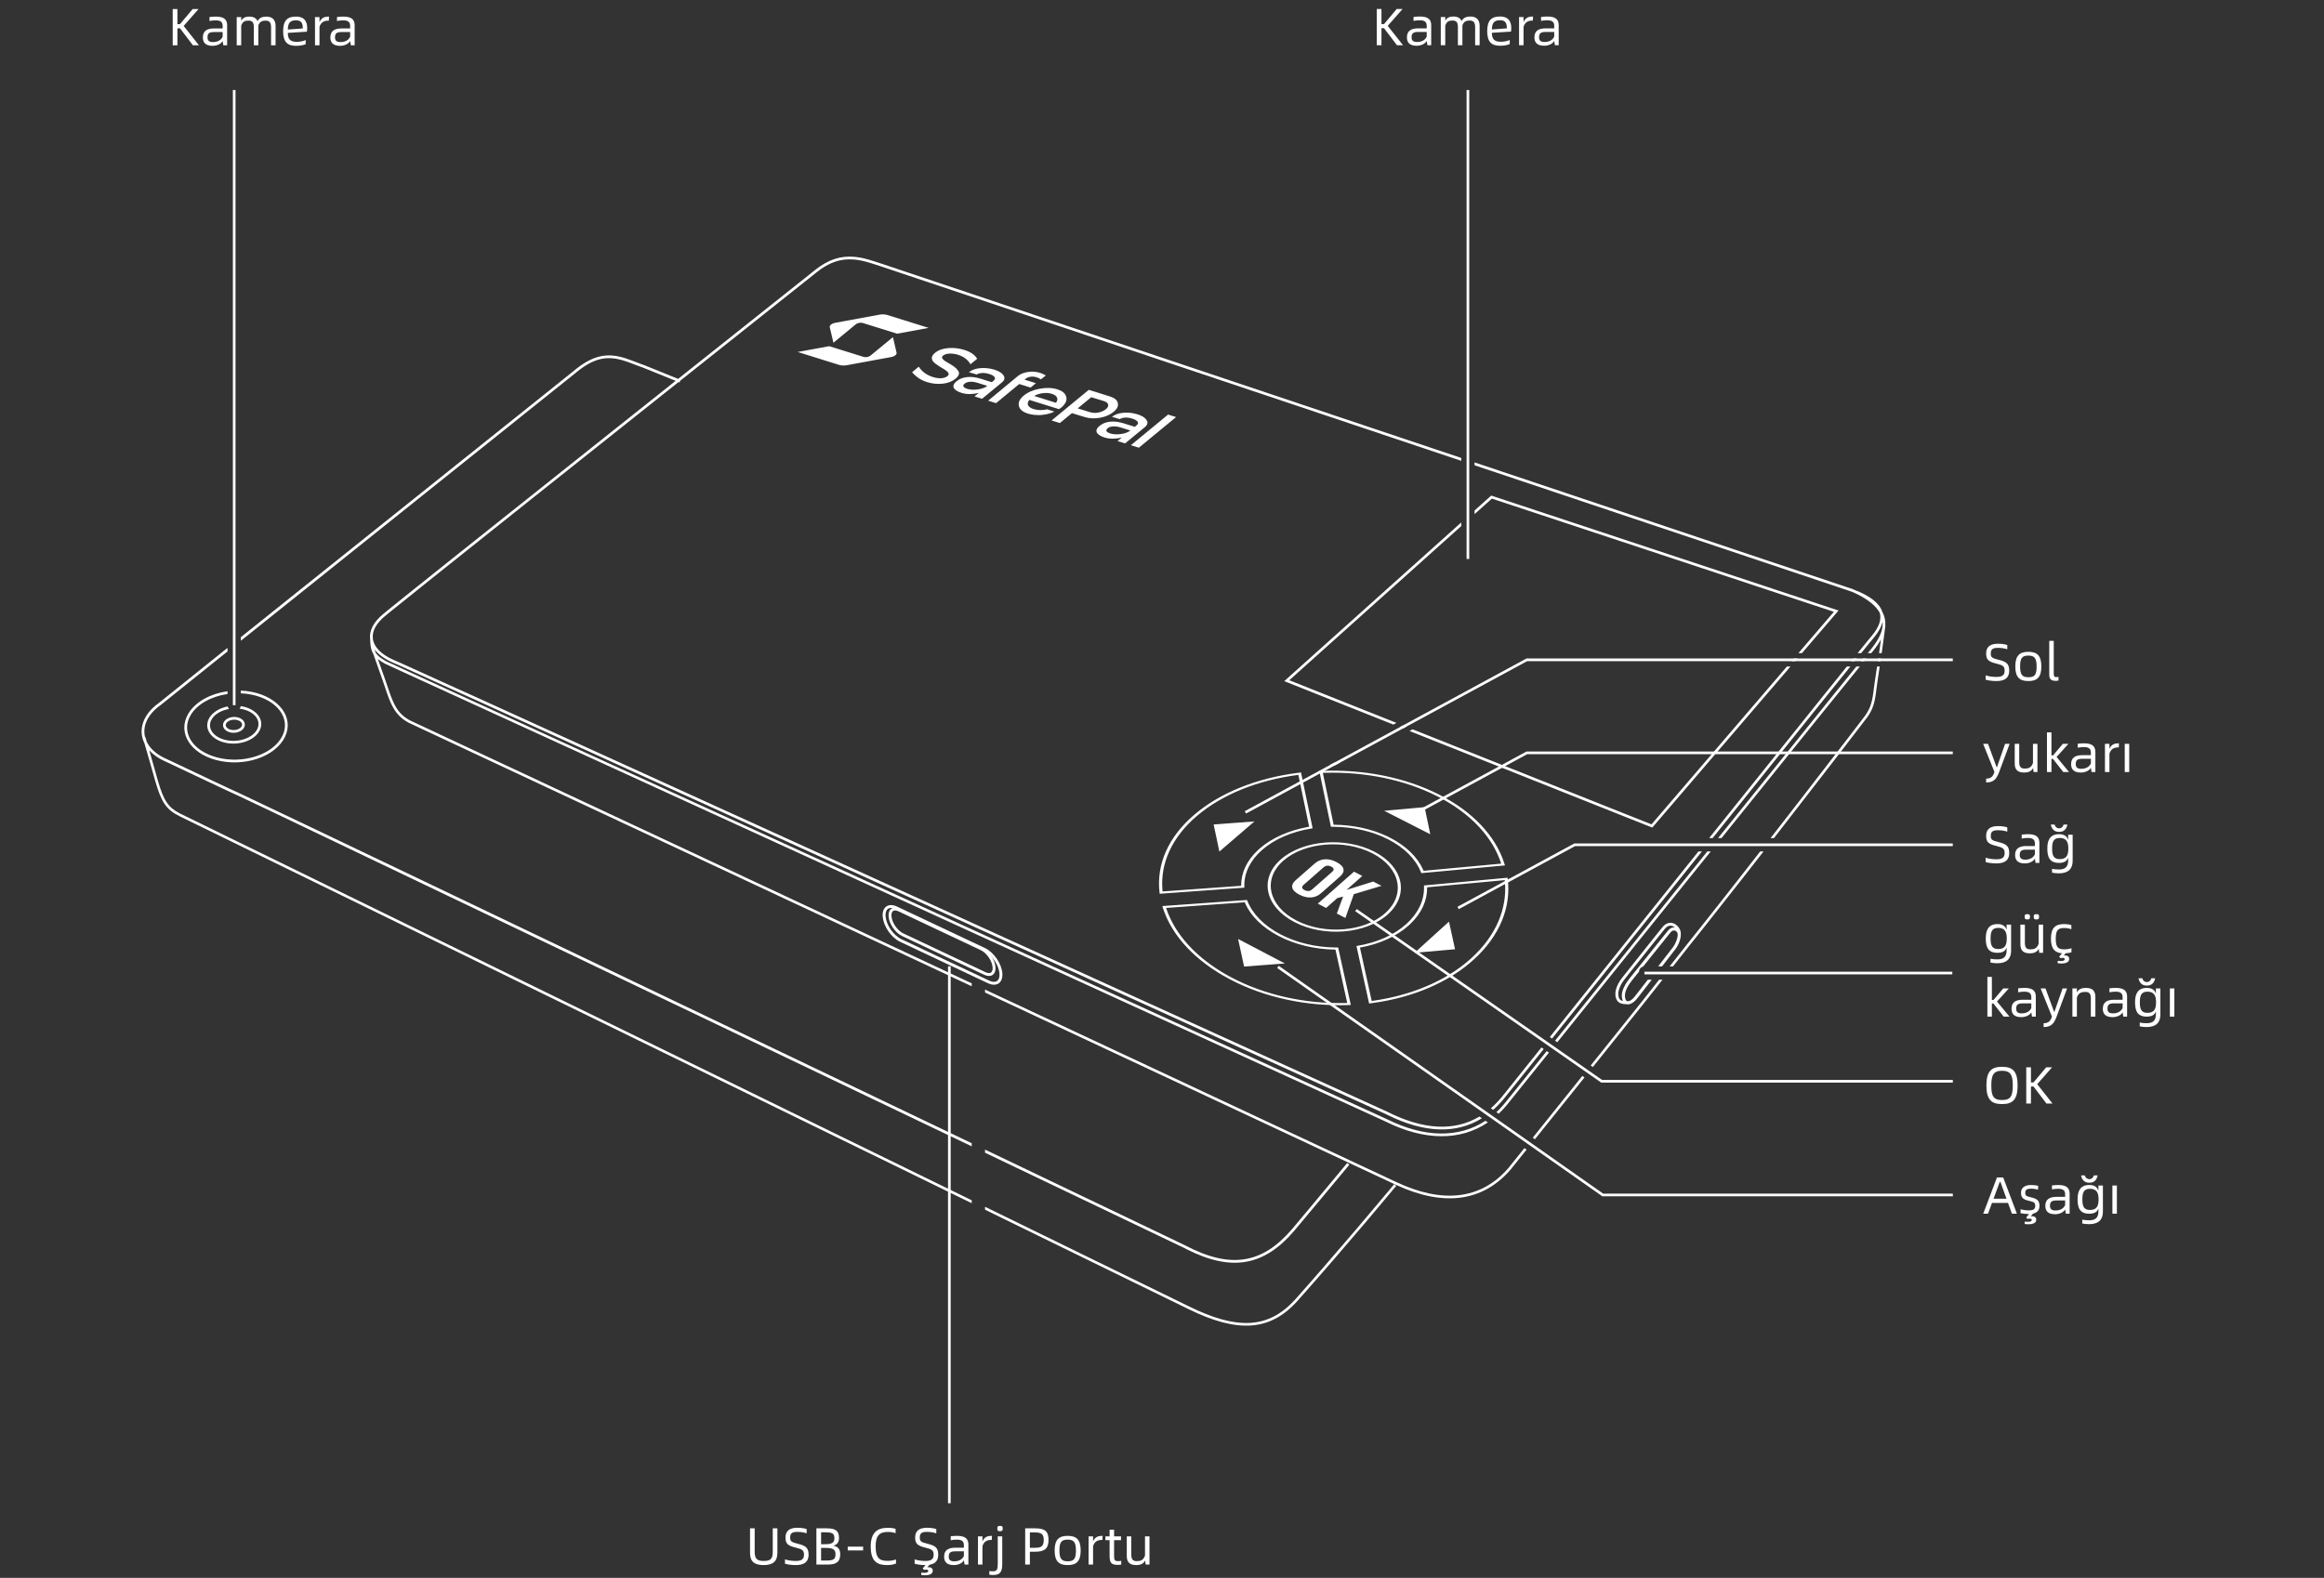 <svg width="801" height="544" viewBox="0 0 801 544" fill="none" xmlns="http://www.w3.org/2000/svg">
<rect x="0" y="0" width="801" height="544" fill="#333333" stroke="none"/>
<path d="M63.307 8.943L68.581 15.621H66.493L62.029 9.753H61.147V15.621H59.527V3.129H61.147V8.331H62.029L66.403 3.129H68.419L63.307 8.943ZM74.418 5.721C77.496 5.721 78.288 6.981 78.288 8.727V15.621H76.974L76.74 14.145C76.164 15.189 74.742 15.801 73.266 15.801C70.944 15.801 69.918 14.757 69.918 12.903C69.918 10.599 71.466 9.807 73.77 9.807H76.74V8.997C76.74 7.827 76.308 7.017 74.346 7.017C73.698 7.017 72.906 7.089 72.204 7.233V5.865C72.924 5.775 73.716 5.721 74.418 5.721ZM73.41 14.505C75.048 14.505 76.236 13.803 76.74 12.651V11.049H73.878C72.276 11.049 71.52 11.373 71.52 12.885C71.52 13.965 72.042 14.505 73.41 14.505ZM91.793 5.721C94.043 5.721 94.979 7.035 94.979 8.907V15.621H93.431V9.465C93.431 7.953 93.017 7.107 91.559 7.107C90.407 7.107 89.471 7.431 89.039 8.817V8.889V15.621H87.491V9.465C87.491 7.971 87.131 7.107 85.709 7.107C84.485 7.107 83.621 7.359 83.135 8.871V15.621H81.587V5.901H83.135V7.179C83.729 6.027 84.773 5.721 85.943 5.721C87.473 5.721 88.355 6.315 88.769 7.305C89.345 6.063 90.605 5.721 91.793 5.721ZM105.885 9.789C105.885 10.059 105.849 10.473 105.795 10.923L99.207 11.337C99.207 13.443 99.981 14.433 102.321 14.433C103.401 14.433 104.625 14.163 105.363 13.803V15.225C104.769 15.513 103.491 15.801 102.087 15.801C99.207 15.801 97.587 14.631 97.587 10.761C97.587 6.891 99.207 5.721 101.997 5.721C105.309 5.721 105.885 7.899 105.885 9.789ZM99.207 10.185L104.355 9.807C104.355 8.295 104.103 6.999 101.997 6.999C99.765 6.999 99.261 8.205 99.207 10.185ZM113.214 5.721H113.394L113.34 7.125H113.124C111.9 7.125 110.64 7.539 110.118 9.267V15.621H108.57V5.901H110.118V7.665C110.748 6.045 112.026 5.721 113.214 5.721ZM118.363 5.721C121.441 5.721 122.233 6.981 122.233 8.727V15.621H120.919L120.685 14.145C120.109 15.189 118.687 15.801 117.211 15.801C114.889 15.801 113.863 14.757 113.863 12.903C113.863 10.599 115.411 9.807 117.715 9.807H120.685V8.997C120.685 7.827 120.253 7.017 118.291 7.017C117.643 7.017 116.851 7.089 116.149 7.233V5.865C116.869 5.775 117.661 5.721 118.363 5.721ZM117.355 14.505C118.993 14.505 120.181 13.803 120.685 12.651V11.049H117.823C116.221 11.049 115.465 11.373 115.465 12.885C115.465 13.965 115.987 14.505 117.355 14.505Z" fill="white"/>
<path d="M478.303 8.914L483.577 15.592H481.489L477.025 9.724H476.143V15.592H474.523V3.1H476.143V8.302H477.025L481.399 3.1H483.415L478.303 8.914ZM489.414 5.692C492.492 5.692 493.284 6.952 493.284 8.698V15.592H491.97L491.736 14.116C491.16 15.16 489.738 15.772 488.262 15.772C485.94 15.772 484.914 14.728 484.914 12.874C484.914 10.57 486.462 9.778 488.766 9.778H491.736V8.968C491.736 7.798 491.304 6.988 489.342 6.988C488.694 6.988 487.902 7.06 487.2 7.204V5.836C487.92 5.746 488.712 5.692 489.414 5.692ZM488.406 14.476C490.044 14.476 491.232 13.774 491.736 12.622V11.02H488.874C487.272 11.02 486.516 11.344 486.516 12.856C486.516 13.936 487.038 14.476 488.406 14.476ZM506.789 5.692C509.039 5.692 509.975 7.006 509.975 8.878V15.592H508.427V9.436C508.427 7.924 508.013 7.078 506.555 7.078C505.403 7.078 504.467 7.402 504.035 8.788V8.86V15.592H502.487V9.436C502.487 7.942 502.127 7.078 500.705 7.078C499.481 7.078 498.617 7.33 498.131 8.842V15.592H496.583V5.872H498.131V7.15C498.725 5.998 499.769 5.692 500.939 5.692C502.469 5.692 503.351 6.286 503.765 7.276C504.341 6.034 505.601 5.692 506.789 5.692ZM520.881 9.76C520.881 10.03 520.845 10.444 520.791 10.894L514.203 11.308C514.203 13.414 514.977 14.404 517.317 14.404C518.397 14.404 519.621 14.134 520.359 13.774V15.196C519.765 15.484 518.487 15.772 517.083 15.772C514.203 15.772 512.583 14.602 512.583 10.732C512.583 6.862 514.203 5.692 516.993 5.692C520.305 5.692 520.881 7.87 520.881 9.76ZM514.203 10.156L519.351 9.778C519.351 8.266 519.099 6.97 516.993 6.97C514.761 6.97 514.257 8.176 514.203 10.156ZM528.21 5.692H528.39L528.336 7.096H528.12C526.896 7.096 525.636 7.51 525.114 9.238V15.592H523.566V5.872H525.114V7.636C525.744 6.016 527.022 5.692 528.21 5.692ZM533.359 5.692C536.437 5.692 537.229 6.952 537.229 8.698V15.592H535.915L535.681 14.116C535.105 15.16 533.683 15.772 532.207 15.772C529.885 15.772 528.859 14.728 528.859 12.874C528.859 10.57 530.407 9.778 532.711 9.778H535.681V8.968C535.681 7.798 535.249 6.988 533.287 6.988C532.639 6.988 531.847 7.06 531.145 7.204V5.836C531.865 5.746 532.657 5.692 533.359 5.692ZM532.351 14.476C533.989 14.476 535.177 13.774 535.681 12.622V11.02H532.819C531.217 11.02 530.461 11.344 530.461 12.856C530.461 13.936 530.983 14.476 532.351 14.476Z" fill="white"/>
<path d="M263.209 539.588C260.059 539.588 258.511 538.418 258.511 535.376V526.916H260.113V535.016C260.113 537.392 260.923 538.166 263.227 538.166C265.639 538.166 266.341 537.392 266.341 535.016V526.916H267.943V535.376C267.943 538.328 266.359 539.588 263.209 539.588ZM274.264 539.588C272.734 539.588 271.15 539.336 270.556 539.102V537.608C271.294 537.896 272.806 538.166 274.264 538.166C276.136 538.166 277.108 537.626 277.108 536.06C277.108 534.512 276.586 534.134 274.228 533.558C271.69 532.928 270.736 532.334 270.736 530.102C270.736 527.816 272.068 526.718 274.894 526.718C276.082 526.718 277.45 526.934 278.026 527.168V528.644C277.306 528.374 276.046 528.14 274.912 528.14C273.166 528.14 272.338 528.482 272.338 530.102C272.338 531.272 272.644 531.686 274.894 532.208C277.702 532.892 278.692 533.576 278.692 536.042C278.692 538.49 277.162 539.588 274.264 539.588ZM281.382 539.408V526.916H284.982C288.24 526.916 289.176 527.978 289.176 530.228C289.176 531.524 288.672 532.46 287.358 532.874V532.946C289.05 533.288 289.59 534.368 289.59 535.844C289.59 538.112 288.654 539.408 285.342 539.408H281.382ZM283.002 532.388H284.226C286.62 532.388 287.592 531.974 287.592 530.318C287.592 528.5 286.62 528.284 284.226 528.284H283.002V532.388ZM283.002 538.022H284.676C287.232 538.022 287.97 537.626 287.97 535.826C287.97 534.314 287.196 533.666 284.676 533.666H283.002V538.022ZM292.184 534.53V533.234H297.494V534.53H292.184ZM305.799 539.588C302.361 539.588 300.111 538.4 300.111 533.162C300.111 528.338 302.379 526.736 305.979 526.736C307.131 526.736 307.941 526.862 308.679 527.096V528.59C307.959 528.32 307.113 528.158 306.015 528.158C303.189 528.158 301.803 529.4 301.803 533.126C301.803 537.086 303.063 538.13 305.853 538.13C307.023 538.13 307.869 537.986 308.823 537.644V539.048C308.121 539.354 307.077 539.588 305.799 539.588ZM323.376 536.042C323.376 538.058 322.35 539.138 320.352 539.48L319.614 540.362C319.758 540.344 319.902 540.326 320.064 540.326C320.946 540.326 321.486 540.704 321.486 541.55C321.486 542.468 320.712 543.098 318.714 543.098C318.336 543.098 317.94 543.062 317.526 543.008V542.18C317.94 542.234 318.264 542.252 318.624 542.252C319.326 542.252 319.938 542.108 319.938 541.604C319.938 541.316 319.758 541.154 319.254 541.154C319.02 541.154 318.75 541.172 318.462 541.226L318.03 540.776L318.984 539.588H318.948C317.418 539.588 315.834 539.336 315.24 539.102V537.608C315.978 537.896 317.49 538.166 318.948 538.166C320.82 538.166 321.792 537.626 321.792 536.06C321.792 534.512 321.27 534.134 318.912 533.558C316.374 532.928 315.42 532.334 315.42 530.102C315.42 527.816 316.752 526.718 319.578 526.718C320.766 526.718 322.134 526.934 322.71 527.168V528.644C321.99 528.374 320.73 528.14 319.596 528.14C317.85 528.14 317.022 528.482 317.022 530.102C317.022 531.272 317.328 531.686 319.578 532.208C322.386 532.892 323.376 533.576 323.376 536.042ZM329.899 529.508C332.977 529.508 333.769 530.768 333.769 532.514V539.408H332.455L332.221 537.932C331.645 538.976 330.223 539.588 328.747 539.588C326.425 539.588 325.399 538.544 325.399 536.69C325.399 534.386 326.947 533.594 329.251 533.594H332.221V532.784C332.221 531.614 331.789 530.804 329.827 530.804C329.179 530.804 328.387 530.876 327.685 531.02V529.652C328.405 529.562 329.197 529.508 329.899 529.508ZM328.891 538.292C330.529 538.292 331.717 537.59 332.221 536.438V534.836H329.359C327.757 534.836 327.001 535.16 327.001 536.672C327.001 537.752 327.523 538.292 328.891 538.292ZM341.713 529.508H341.893L341.839 530.912H341.623C340.399 530.912 339.139 531.326 338.617 533.054V539.408H337.069V529.688H338.617V531.452C339.247 529.832 340.525 529.508 341.713 529.508ZM344.681 527.906C343.979 527.906 343.745 527.78 343.745 526.988C343.745 526.178 343.979 526.07 344.681 526.07C345.329 526.07 345.599 526.178 345.599 526.988C345.599 527.78 345.329 527.906 344.681 527.906ZM342.125 543.008C341.747 543.008 341.369 542.972 340.991 542.918V541.64C341.333 541.694 341.783 541.73 342.233 541.73C343.619 541.73 343.889 541.1 343.889 539.12V529.688H345.437V539.282C345.437 542.396 344.339 543.008 342.125 543.008ZM353.346 539.408V526.916H356.82C360.348 526.916 361.392 528.122 361.392 530.912C361.392 533.846 360.06 534.98 356.82 534.98H354.966V539.408H353.346ZM354.966 533.63H356.676C358.998 533.63 359.736 533.018 359.736 530.912C359.736 528.986 358.998 528.32 356.676 528.32H354.966V533.63ZM367.993 539.588C365.113 539.588 363.493 538.418 363.493 534.548C363.493 530.678 365.113 529.508 367.993 529.508C370.873 529.508 372.475 530.678 372.475 534.548C372.475 538.418 370.873 539.588 367.993 539.588ZM367.993 538.274C370.207 538.274 370.837 537.392 370.837 534.548C370.837 531.722 370.117 530.804 367.993 530.804C365.815 530.804 365.149 531.722 365.149 534.548C365.149 537.392 365.887 538.274 367.993 538.274ZM379.84 529.508H380.02L379.966 530.912H379.75C378.526 530.912 377.266 531.326 376.744 533.054V539.408H375.196V529.688H376.744V531.452C377.374 529.832 378.652 529.508 379.84 529.508ZM385.391 538.22C385.823 538.22 386.111 538.184 386.453 538.112V539.426C386.075 539.48 385.769 539.516 385.355 539.516C383.213 539.516 382.439 538.994 382.439 536.438V530.984H380.999V529.688H382.439V527.384H383.987V529.688H386.399V530.984H383.987V536.348C383.987 537.86 384.203 538.22 385.391 538.22ZM394.642 529.688H396.19V539.408H394.876L394.678 538.004C394.102 539.282 392.806 539.588 391.618 539.588C389.08 539.588 388.36 538.292 388.36 536.42V529.688H389.908V535.844C389.908 537.338 390.232 538.22 391.78 538.22C393.022 538.22 394.066 537.968 394.642 536.294V529.688Z" fill="white"/>
<path d="M691.607 318.774H693.155V327.81C693.155 330.492 691.697 332.094 688.403 332.094C687.557 332.094 686.675 331.986 686.045 331.86V330.546C686.783 330.69 687.575 330.762 688.421 330.762C690.581 330.762 691.607 329.88 691.607 327.648V326.676C691.193 327.828 690.329 328.494 688.457 328.494C685.217 328.494 684.425 326.496 684.425 323.544C684.425 320.862 685.217 318.594 688.457 318.594C690.419 318.594 691.229 319.44 691.607 320.592V318.774ZM688.673 327.198C691.031 327.198 691.661 325.866 691.661 323.544C691.661 321.312 691.031 319.89 688.673 319.89C686.315 319.89 686.081 321.654 686.081 323.544C686.081 325.56 686.369 327.198 688.673 327.198ZM698.767 316.992C698.065 316.992 697.831 316.866 697.831 316.074C697.831 315.282 698.065 315.174 698.767 315.174C699.397 315.174 699.667 315.282 699.667 316.074C699.667 316.866 699.397 316.992 698.767 316.992ZM701.881 316.992C701.215 316.992 700.963 316.866 700.963 316.074C700.963 315.282 701.215 315.174 701.881 315.174C702.529 315.174 702.799 315.282 702.799 316.074C702.799 316.866 702.529 316.992 701.881 316.992ZM702.637 318.774H704.185V328.494H702.871L702.673 327.09C702.097 328.368 700.801 328.674 699.613 328.674C697.075 328.674 696.355 327.378 696.355 325.506V318.774H697.903V324.93C697.903 326.424 698.227 327.306 699.775 327.306C701.017 327.306 702.061 327.054 702.637 325.38V318.774ZM713.964 326.892V328.314C713.532 328.476 712.74 328.602 711.966 328.656L711.3 329.448C711.444 329.43 711.588 329.412 711.75 329.412C712.632 329.412 713.172 329.79 713.172 330.636C713.172 331.554 712.398 332.184 710.4 332.184C710.022 332.184 709.626 332.148 709.212 332.094V331.266C709.626 331.32 709.95 331.338 710.31 331.338C711.012 331.338 711.624 331.194 711.624 330.69C711.624 330.402 711.444 330.24 710.94 330.24C710.706 330.24 710.436 330.258 710.148 330.312L709.716 329.862L710.688 328.656C708.258 328.458 706.89 327.162 706.89 323.634C706.89 319.764 708.51 318.594 711.39 318.594C712.47 318.594 713.37 318.756 713.928 318.954V320.376C713.208 320.106 712.416 319.944 711.408 319.944C709.266 319.944 708.546 320.79 708.546 323.652C708.546 326.478 709.266 327.306 711.426 327.306C712.344 327.306 713.262 327.18 713.964 326.892ZM688.295 345.292L692.597 350.494H690.599L687.053 345.958H686.531V350.494H684.983V336.814H686.531V344.752H687.089L690.455 340.774H692.381L688.295 345.292ZM697.8 340.594C700.878 340.594 701.67 341.854 701.67 343.6V350.494H700.356L700.122 349.018C699.546 350.062 698.124 350.674 696.648 350.674C694.326 350.674 693.3 349.63 693.3 347.776C693.3 345.472 694.848 344.68 697.152 344.68H700.122V343.87C700.122 342.7 699.69 341.89 697.728 341.89C697.08 341.89 696.288 341.962 695.586 342.106V340.738C696.306 340.648 697.098 340.594 697.8 340.594ZM696.792 349.378C698.43 349.378 699.618 348.676 700.122 347.524V345.922H697.26C695.658 345.922 694.902 346.246 694.902 347.758C694.902 348.838 695.424 349.378 696.792 349.378ZM704.362 354.094V352.762C706.036 352.762 706.738 352.042 707.224 350.476L703.336 340.774H705.01L707.98 348.838H708.088L710.896 340.774H712.462L708.97 350.17C708.07 352.6 707.224 354.094 704.362 354.094ZM718.948 340.594C721.486 340.594 722.206 341.908 722.206 343.762V350.494H720.64V344.338C720.64 342.844 720.316 341.98 718.786 341.98C717.562 341.98 716.356 342.214 715.834 343.924V350.494H714.286V340.774H715.834V342.16C716.41 340.9 717.76 340.594 718.948 340.594ZM729.265 340.594C732.343 340.594 733.135 341.854 733.135 343.6V350.494H731.821L731.587 349.018C731.011 350.062 729.589 350.674 728.113 350.674C725.791 350.674 724.765 349.63 724.765 347.776C724.765 345.472 726.313 344.68 728.617 344.68H731.587V343.87C731.587 342.7 731.155 341.89 729.193 341.89C728.545 341.89 727.753 341.962 727.051 342.106V340.738C727.771 340.648 728.563 340.594 729.265 340.594ZM728.257 349.378C729.895 349.378 731.083 348.676 731.587 347.524V345.922H728.725C727.123 345.922 726.367 346.246 726.367 347.758C726.367 348.838 726.889 349.378 728.257 349.378ZM739.945 339.802C738.271 339.802 737.425 338.884 737.065 337.282H738.379C738.577 338.074 739.171 338.578 739.945 338.578C740.719 338.578 741.277 338.074 741.475 337.282H742.807C742.447 338.884 741.619 339.802 739.945 339.802ZM743.059 340.774H744.607V349.81C744.607 352.492 743.149 354.094 739.855 354.094C739.009 354.094 738.127 353.986 737.497 353.86V352.546C738.235 352.69 739.027 352.762 739.873 352.762C742.033 352.762 743.059 351.88 743.059 349.648V348.676C742.645 349.828 741.781 350.494 739.909 350.494C736.669 350.494 735.877 348.496 735.877 345.544C735.877 342.862 736.669 340.594 739.909 340.594C741.871 340.594 742.681 341.44 743.059 342.592V340.774ZM740.125 349.198C742.483 349.198 743.113 347.866 743.113 345.544C743.113 343.312 742.483 341.89 740.125 341.89C737.767 341.89 737.533 343.654 737.533 345.544C737.533 347.56 737.821 349.198 740.125 349.198ZM747.878 350.494V340.774H749.426V350.494H747.878Z" fill="white"/>
<path d="M690.023 380.646C686.495 380.646 684.641 379.26 684.641 374.22C684.641 369.198 686.495 367.794 690.023 367.794C693.569 367.794 695.405 369.198 695.405 374.22C695.405 379.26 693.569 380.646 690.023 380.646ZM690.023 379.26C693.083 379.26 693.731 377.766 693.731 374.22C693.731 370.764 693.083 369.162 690.023 369.162C686.999 369.162 686.333 370.764 686.333 374.22C686.333 377.766 686.999 379.26 690.023 379.26ZM702.158 373.788L707.432 380.466H705.344L700.88 374.598H699.998V380.466H698.378V367.974H699.998V373.176H700.88L705.254 367.974H707.27L702.158 373.788Z" fill="white"/>
<path d="M684.551 269.77V268.438C686.225 268.438 686.927 267.718 687.413 266.152L683.525 256.45H685.199L688.169 264.514H688.277L691.085 256.45H692.651L689.159 265.846C688.259 268.276 687.413 269.77 684.551 269.77ZM700.686 256.45H702.234V266.17H700.92L700.722 264.766C700.146 266.044 698.85 266.35 697.662 266.35C695.124 266.35 694.404 265.054 694.404 263.182V256.45H695.952V262.606C695.952 264.1 696.276 264.982 697.824 264.982C699.066 264.982 700.11 264.73 700.686 263.056V256.45ZM708.827 260.968L713.129 266.17H711.131L707.585 261.634H707.063V266.17H705.515V252.49H707.063V260.428H707.621L710.987 256.45H712.913L708.827 260.968ZM718.332 256.27C721.41 256.27 722.202 257.53 722.202 259.276V266.17H720.888L720.654 264.694C720.078 265.738 718.656 266.35 717.18 266.35C714.858 266.35 713.832 265.306 713.832 263.452C713.832 261.148 715.38 260.356 717.684 260.356H720.654V259.546C720.654 258.376 720.222 257.566 718.26 257.566C717.612 257.566 716.82 257.638 716.118 257.782V256.414C716.838 256.324 717.63 256.27 718.332 256.27ZM717.324 265.054C718.962 265.054 720.15 264.352 720.654 263.2V261.598H717.792C716.19 261.598 715.434 261.922 715.434 263.434C715.434 264.514 715.956 265.054 717.324 265.054ZM730.145 256.27H730.325L730.271 257.674H730.055C728.831 257.674 727.571 258.088 727.049 259.816V266.17H725.501V256.45H727.049V258.214C727.679 256.594 728.957 256.27 730.145 256.27ZM732.321 266.17V256.45H733.869V266.17H732.321Z" fill="white"/>
<path d="M693.443 418.449L692.093 414.723H686.567L685.199 418.449H683.543L688.277 405.957H690.437L695.153 418.449H693.443ZM687.107 413.283H691.571L689.465 407.469H689.249L687.107 413.283ZM702.929 415.749C702.929 417.243 702.155 418.071 700.715 418.413L699.941 419.349C700.085 419.331 700.229 419.313 700.391 419.313C701.273 419.313 701.813 419.691 701.813 420.537C701.813 421.455 701.039 422.085 699.041 422.085C698.663 422.085 698.267 422.049 697.853 421.995V421.167C698.267 421.221 698.591 421.239 698.951 421.239C699.653 421.239 700.265 421.095 700.265 420.591C700.265 420.303 700.085 420.141 699.581 420.141C699.347 420.141 699.077 420.159 698.789 420.213L698.357 419.763L699.329 418.557H699.239C698.285 418.557 696.953 418.395 696.413 418.251V416.919C697.097 417.117 698.339 417.297 699.221 417.297C700.715 417.297 701.471 416.955 701.471 415.803C701.471 414.651 701.147 414.417 699.293 413.985C697.151 413.517 696.575 412.815 696.575 411.177C696.575 409.593 697.745 408.549 700.067 408.549C701.003 408.549 702.029 408.675 702.515 408.873L702.407 410.187C701.849 409.971 701.003 409.809 700.085 409.809C698.717 409.809 698.033 410.115 698.033 411.213C698.033 412.203 698.375 412.437 699.887 412.761C702.119 413.301 702.929 413.859 702.929 415.749ZM709.455 408.549C712.533 408.549 713.325 409.809 713.325 411.555V418.449H712.011L711.777 416.973C711.201 418.017 709.779 418.629 708.303 418.629C705.981 418.629 704.955 417.585 704.955 415.731C704.955 413.427 706.503 412.635 708.807 412.635H711.777V411.825C711.777 410.655 711.345 409.845 709.383 409.845C708.735 409.845 707.943 409.917 707.241 410.061V408.693C707.961 408.603 708.753 408.549 709.455 408.549ZM708.447 417.333C710.085 417.333 711.273 416.631 711.777 415.479V413.877H708.915C707.313 413.877 706.557 414.201 706.557 415.713C706.557 416.793 707.079 417.333 708.447 417.333ZM720.134 407.757C718.46 407.757 717.614 406.839 717.254 405.237H718.568C718.766 406.029 719.36 406.533 720.134 406.533C720.908 406.533 721.466 406.029 721.664 405.237H722.996C722.636 406.839 721.808 407.757 720.134 407.757ZM723.248 408.729H724.796V417.765C724.796 420.447 723.338 422.049 720.044 422.049C719.198 422.049 718.316 421.941 717.686 421.815V420.501C718.424 420.645 719.216 420.717 720.062 420.717C722.222 420.717 723.248 419.835 723.248 417.603V416.631C722.834 417.783 721.97 418.449 720.098 418.449C716.858 418.449 716.066 416.451 716.066 413.499C716.066 410.817 716.858 408.549 720.098 408.549C722.06 408.549 722.87 409.395 723.248 410.547V408.729ZM720.314 417.153C722.672 417.153 723.302 415.821 723.302 413.499C723.302 411.267 722.672 409.845 720.314 409.845C717.956 409.845 717.722 411.609 717.722 413.499C717.722 415.515 718.01 417.153 720.314 417.153ZM728.067 418.449V408.729H729.615V418.449H728.067Z" fill="white"/>
<path d="M688.079 234.806C686.549 234.806 684.965 234.554 684.371 234.32V232.826C685.109 233.114 686.621 233.384 688.079 233.384C689.951 233.384 690.923 232.844 690.923 231.278C690.923 229.73 690.401 229.352 688.043 228.776C685.505 228.146 684.551 227.552 684.551 225.32C684.551 223.034 685.883 221.936 688.709 221.936C689.897 221.936 691.265 222.152 691.841 222.386V223.862C691.121 223.592 689.861 223.358 688.727 223.358C686.981 223.358 686.153 223.7 686.153 225.32C686.153 226.49 686.459 226.904 688.709 227.426C691.517 228.11 692.507 228.794 692.507 231.26C692.507 233.708 690.977 234.806 688.079 234.806ZM699.103 234.806C696.223 234.806 694.603 233.636 694.603 229.766C694.603 225.896 696.223 224.726 699.103 224.726C701.983 224.726 703.585 225.896 703.585 229.766C703.585 233.636 701.983 234.806 699.103 234.806ZM699.103 233.492C701.317 233.492 701.947 232.61 701.947 229.766C701.947 226.94 701.227 226.022 699.103 226.022C696.925 226.022 696.259 226.94 696.259 229.766C696.259 232.61 696.997 233.492 699.103 233.492ZM708.466 234.734C707.026 234.734 706.306 234.122 706.306 232.664V220.946H707.854V232.268C707.854 233.258 708.124 233.438 708.754 233.438C708.97 233.438 709.222 233.42 709.492 233.348V234.626C709.204 234.698 708.898 234.734 708.466 234.734Z" fill="white"/>
<path d="M688.079 297.676C686.549 297.676 684.965 297.424 684.371 297.19V295.696C685.109 295.984 686.621 296.254 688.079 296.254C689.951 296.254 690.923 295.714 690.923 294.148C690.923 292.6 690.401 292.222 688.043 291.646C685.505 291.016 684.551 290.422 684.551 288.19C684.551 285.904 685.883 284.806 688.709 284.806C689.897 284.806 691.265 285.022 691.841 285.256V286.732C691.121 286.462 689.861 286.228 688.727 286.228C686.981 286.228 686.153 286.57 686.153 288.19C686.153 289.36 686.459 289.774 688.709 290.296C691.517 290.98 692.507 291.664 692.507 294.13C692.507 296.578 690.977 297.676 688.079 297.676ZM699.031 287.596C702.109 287.596 702.901 288.856 702.901 290.602V297.496H701.587L701.353 296.02C700.777 297.064 699.355 297.676 697.879 297.676C695.557 297.676 694.531 296.632 694.531 294.778C694.531 292.474 696.079 291.682 698.383 291.682H701.353V290.872C701.353 289.702 700.921 288.892 698.959 288.892C698.311 288.892 697.519 288.964 696.817 289.108V287.74C697.537 287.65 698.329 287.596 699.031 287.596ZM698.023 296.38C699.661 296.38 700.849 295.678 701.353 294.526V292.924H698.491C696.889 292.924 696.133 293.248 696.133 294.76C696.133 295.84 696.655 296.38 698.023 296.38ZM709.71 286.804C708.036 286.804 707.19 285.886 706.83 284.284H708.144C708.342 285.076 708.936 285.58 709.71 285.58C710.484 285.58 711.042 285.076 711.24 284.284H712.572C712.212 285.886 711.384 286.804 709.71 286.804ZM712.824 287.776H714.372V296.812C714.372 299.494 712.914 301.096 709.62 301.096C708.774 301.096 707.892 300.988 707.262 300.862V299.548C708 299.692 708.792 299.764 709.638 299.764C711.798 299.764 712.824 298.882 712.824 296.65V295.678C712.41 296.83 711.546 297.496 709.674 297.496C706.434 297.496 705.642 295.498 705.642 292.546C705.642 289.864 706.434 287.596 709.674 287.596C711.636 287.596 712.446 288.442 712.824 289.594V287.776ZM709.89 296.2C712.248 296.2 712.878 294.868 712.878 292.546C712.878 290.314 712.248 288.892 709.89 288.892C707.532 288.892 707.298 290.656 707.298 292.546C707.298 294.562 707.586 296.2 709.89 296.2Z" fill="white"/>
<path d="M461.213 326.658L465.58 346.485L465.007 346.507C450.458 347.041 435.885 343.948 423.853 337.6C412.012 331.353 403.989 322.711 400.876 313.222L400.73 312.763L400.613 312.383L429.802 310.285L429.927 310.599C431.718 315.118 435.683 319.173 441.358 322.138C446.879 325.022 453.458 326.574 460.174 326.656L460.733 326.659L461.213 326.658ZM464.338 345.789L460.285 327.387L460.201 327.387C453.247 327.305 446.429 325.697 440.712 322.708C435.148 319.801 431.171 315.879 429.191 311.497L429.008 311.076L401.916 313.024L401.939 313.095C404.895 322.11 412.364 330.343 423.377 336.423L423.94 336.731L424.499 337.029C435.939 343.063 449.717 346.1 463.552 345.811L464.338 345.789ZM442.851 332.17L428.794 333.235L426.724 323.713L442.851 332.17ZM519.609 302.61L519.657 302.996C520.867 312.812 516.893 322.623 508.108 330.68C499.464 338.61 487.08 343.897 473.123 345.808L472.446 345.896L471.884 345.968L467.518 326.14L467.981 326.063C474.638 324.95 480.509 322.353 484.7 318.578C488.779 314.905 490.867 310.496 490.806 305.976L490.796 305.6L490.784 305.277L519.609 302.61ZM448.411 266.314L452.414 285.573L451.951 285.649C445.273 286.731 439.354 289.254 435.103 292.936C430.967 296.518 428.832 300.854 428.872 305.341L428.892 306.037L399.703 308.136L399.657 307.752C398.504 298.028 402.666 288.51 411.695 280.834C420.58 273.279 433.15 268.283 447.17 266.469L447.848 266.383L448.411 266.314ZM518.634 303.438L491.879 305.913L491.88 305.97C491.943 310.394 490.016 314.718 486.24 318.392L485.902 318.714L485.564 319.025C481.343 322.829 475.471 325.479 468.806 326.681L468.726 326.694L472.778 345.096L472.882 345.083C486.145 343.269 497.96 338.353 506.404 330.985L506.831 330.608L507.244 330.234C515.6 322.574 519.525 313.301 518.686 303.969L518.634 303.438ZM451.214 285.03L447.498 267.153L447.393 267.167C433.625 268.949 421.283 273.858 412.559 281.28C403.975 288.583 399.872 297.579 400.648 306.811L400.699 307.338L427.79 305.389L427.789 305.334C427.746 300.942 429.719 296.689 433.553 293.106L433.896 292.791L434.239 292.489C438.407 288.881 444.126 286.349 450.593 285.141L451.214 285.03ZM473.649 293.614C483.77 298.805 485.852 308.5 478.299 315.269C470.746 322.037 456.355 323.215 446.154 317.9C435.954 312.585 433.873 302.891 441.506 296.246C449.138 289.601 463.529 288.423 473.649 293.614ZM473.003 294.185C463.356 289.235 449.642 290.358 442.37 296.693C435.097 303.028 437.081 312.267 446.8 317.33C456.52 322.392 470.235 321.27 477.435 314.822C484.635 308.374 482.651 299.135 473.003 294.185ZM460.62 297.203C462.026 297.927 462.832 298.719 463.038 299.581C463.243 300.443 462.841 301.32 461.831 302.212L455.338 307.94C454.328 308.832 453.177 309.322 451.888 309.411C450.596 309.5 449.246 309.178 447.835 308.445C446.424 307.713 445.614 306.914 445.408 306.05C445.201 305.186 445.603 304.31 446.616 303.422L453.125 297.719C454.138 296.831 455.289 296.342 456.578 296.252C457.866 296.161 459.214 296.478 460.62 297.203ZM469.541 301.996L464.108 306.808L473.29 303.927L476.156 305.404L466.617 308.279L463.711 316.483L460.758 314.951L462.929 309.096L460.904 309.647L457.073 313.039L454.197 311.547L466.676 300.52L469.541 301.996ZM499.415 317.743L501.501 327.265L487.555 328.498L499.415 317.743ZM432.362 283.195L420.273 293.593L418.301 284.25L432.362 283.195ZM458.835 298.773C458.383 298.54 457.931 298.435 457.477 298.458C457.023 298.481 456.569 298.691 456.117 299.089L449.364 305.02C448.912 305.417 448.729 305.768 448.814 306.069C448.899 306.372 449.168 306.64 449.621 306.875C450.072 307.109 450.526 307.216 450.981 307.193C451.436 307.171 451.889 306.96 452.341 306.562L459.088 300.622C459.54 300.224 459.725 299.875 459.639 299.573C459.554 299.272 459.285 299.005 458.835 298.773ZM495.953 273.914C507.553 279.786 515.389 288.137 518.439 297.528L518.583 297.984L518.7 298.362L489.874 301.029L489.751 300.717C487.979 296.228 484.062 292.248 478.448 289.376C472.985 286.582 466.452 285.103 459.757 285.055L459.199 285.054L458.72 285.055L454.717 265.796L455.288 265.772C469.78 265.148 484.166 267.948 495.953 273.914ZM495.307 274.485C484.099 268.809 470.503 266.05 456.735 266.436L455.939 266.46L459.655 284.336L459.738 284.337C466.291 284.382 472.696 285.751 478.154 288.342L478.633 288.574L479.094 288.805C484.596 291.619 488.524 295.463 490.48 299.808L490.661 300.226L517.415 297.751L517.394 297.682C514.495 288.757 507.197 280.789 496.407 275.056L495.856 274.766L495.307 274.485ZM491.011 278.279L492.966 287.623L477.069 279.523L491.011 278.279Z" fill="white"/>
<path d="M480.537 408.258L481.236 408.838C474.136 417.391 466.824 425.991 459.644 434.286L456.327 438.105L452.684 442.276L450.444 444.827L447.137 448.565C437.701 459.019 426.598 459.593 409.805 451.419L339.507 417.066V416.055L409.694 450.353C426.28 458.545 437.03 458.175 446.184 448.262L446.768 447.614L448.163 446.039L451.792 441.917L454.225 439.135L456.808 436.169C463.955 427.943 471.268 419.378 478.402 410.824L480.537 408.258ZM339.507 396.344L408.464 429.354C424.073 437.585 435.026 435.754 445.252 423.841L446.702 422.115L453.839 413.575L461.05 404.919L464.346 400.948L465.071 401.549L459.561 408.183L455.583 412.956L446.283 424.083C435.89 436.416 424.637 438.62 409.003 430.693L407.845 430.102L339.507 397.41V396.344ZM78.421 223.366V224.589L55.385 243.066C50.808 246.299 49.065 250.424 49.998 254.142L50.108 254.11L50.586 255.756C51.645 257.954 53.709 259.926 56.744 261.368L59.105 262.467L74.513 269.767L78.893 271.817C79.525 272.11 80.109 272.38 80.649 272.627L82.626 273.529C86.498 275.335 109.79 286.449 148.734 305.067L317.185 385.658L334.911 394.143V395.211L94.264 280.097C87.361 276.808 83.204 274.834 82.018 274.285L79.396 273.087L76.368 271.679L68.285 267.862L58.706 263.321L56.621 262.35C54.439 261.353 52.705 260.093 51.43 258.669L51.794 259.92L53.312 265.233L54.456 269.28C56.423 276.059 57.99 278.391 61.984 280.435L62.753 280.817L334.911 413.81V414.82L61.808 281.363C57.301 279.12 55.596 276.578 53.474 269.15L51.892 263.559L49.785 256.265C47.545 251.758 49.132 246.331 54.813 242.318L78.421 223.366ZM339.507 342.175V341.171L481.102 407.466C497.118 415.046 510.185 413.578 519.575 403.073L519.931 402.661L525.413 395.827L526.158 396.351L520.556 403.335C510.941 414.368 497.505 416.074 481.209 408.521L339.507 342.175ZM545.372 370.939L546.121 371.461L529.038 392.76L528.293 392.236L540.457 377.076L545.372 370.939ZM294.556 88.553L295.049 88.603C296.984 88.82 298.57 89.213 301.697 90.213L304.462 91.117L503.639 157.882V158.875L304.319 92.062L301.812 91.24L300.722 90.893L299.973 90.662C297.822 90.009 296.496 89.715 294.957 89.541L294.468 89.491L294.125 89.461C289.802 89.133 285.85 90.385 281.531 93.81L281.17 94.101L280.817 94.393L234.458 131.25L234.216 131.847L233.879 131.71L182.707 172.412C156.875 192.982 139.942 206.502 134.702 210.757L133.841 211.46L133.143 212.039C129.665 214.762 128.193 217.583 128.507 220.185L128.512 220.185L128.511 220.213C128.867 223.041 131.335 225.608 135.636 227.507L138.36 228.697L156.944 237.132L162.452 239.608L478.116 383.277C490.546 389.565 501.251 390.122 509.919 384.945L510.761 385.537C501.866 391.045 490.866 390.647 478.209 384.377L477.708 384.126L163.194 240.975L159.865 239.484L140.244 230.577L137.861 229.506L135.338 228.406C132.528 227.175 130.428 225.64 129.115 223.921L129.49 225.036C130.113 226.034 131.074 226.791 132.482 227.618L133.204 228.037L143.265 232.675C152.261 236.805 167.103 243.606 187.042 252.737L478.036 385.866C490.962 392.298 502.848 392.411 511.996 386.404L512.811 386.976C503.339 393.377 490.98 393.343 477.637 386.702L135.079 229.929C133.58 229.237 132.792 228.87 132.736 228.837L132.233 228.547C131.464 228.104 130.806 227.676 130.248 227.226L132.614 233.905L134.198 238.545L134.491 239.374L134.674 239.874C136.263 244.158 137.854 246.403 140.947 248.18L141.232 248.34L334.911 339.019V340.023L140.82 249.151C137.394 247.27 135.63 244.929 133.967 240.58L133.821 240.191C133.616 239.639 133.412 239.062 133.157 238.316L132.022 234.976L130.953 231.93L128.675 225.487C127.969 224.334 127.642 222.9 127.591 220.856L127.585 220.451C127.161 217.588 128.629 214.482 132.248 211.548L132.547 211.31L133.807 210.271C135.402 208.973 138.308 206.635 142.424 203.34L157.693 191.141L212.441 147.545L232.872 131.302L221.75 126.787L221.034 126.533L220.53 126.349L217.074 125.047L216.53 124.847L215.969 124.648C215.363 124.437 214.904 124.296 214.379 124.152L213.95 124.037C208.813 122.692 204.458 123.652 198.868 128.174L197.755 129.083L83.016 220.911V219.677L104.746 202.279L197.62 127.984C203.633 122.911 208.373 121.694 213.877 123.047L214.602 123.236L215.023 123.355L215.497 123.498C216.032 123.666 216.618 123.873 217.479 124.192L220.59 125.366L221.359 125.649L222.082 125.905L233.72 130.628L278.571 94.974L280.917 93.094C285.545 89.414 289.841 88.106 294.556 88.553ZM533.093 362.382L533.856 362.914L519.278 381.053C518.405 382.106 517.491 383.082 516.54 383.981L515.765 383.437C516.633 382.628 517.469 381.752 518.27 380.811L519.298 379.547L533.093 362.382ZM531.287 361.123L532.061 361.662L520.298 376.361L518.243 378.918C517.092 380.296 515.89 381.539 514.638 382.645L513.844 382.088C515.122 380.976 516.348 379.719 517.519 378.315L517.811 377.961L531.287 361.123ZM573.003 337.769L566.682 345.785L548.999 367.868L548.251 367.347L553.672 360.583L565.97 345.219L571.844 337.769H573.003ZM588.455 293.541H589.637L577.479 308.644L536.741 359.325L535.977 358.794L569.872 316.624L588.455 293.541ZM585.39 293.541H586.598L578.825 303.238L534.938 358.068L534.164 357.529L579.775 300.545L585.39 293.541ZM577.514 318.712C578.647 319.463 579.408 320.835 579.302 321.956C579.442 323.56 578.481 325.901 577.456 327.235L577.316 327.411L572.858 333.174H571.502L576.592 326.601C577.568 325.325 578.555 322.749 578.163 321.682L578.114 321.57L578.046 321.45C577.511 320.573 576.562 320.607 575.846 321.378L575.75 321.488L566.32 333.23C565.57 333.42 565.004 334.07 564.94 334.863L564.935 334.955L562.497 337.992C560.238 340.893 559.657 342.925 560.281 344.586C560.41 344.927 560.633 345.133 560.929 345.19L561.206 345.162L561.387 345.137L561.45 345.126L561.456 345.154C561.887 345.032 562.401 344.693 562.96 344.116L563.15 343.912L563.538 343.436L564.569 342.129L567.944 337.769H569.303L566.253 341.713L564.597 343.824L563.972 344.598L563.778 344.809C562.638 345.996 561.403 346.487 560.477 346.202C560.073 346.206 559.674 346.177 559.293 346.105C558.378 345.93 557.668 345.521 557.277 344.809C556.062 342.597 557.114 339.695 559.003 337.202L570.585 322.647L572.776 319.925L573.018 319.628C574.368 317.988 576.061 317.75 577.514 318.712ZM573.782 320.256L570.399 324.461L561.323 335.857C560.725 336.61 560.252 337.21 559.955 337.588C558.187 339.837 557.154 342.531 558.144 344.333C558.354 344.715 558.759 344.969 559.335 345.103L559.279 344.963C558.503 342.896 559.185 340.507 561.648 337.339L561.877 337.049L574.92 320.812C575.556 320.042 576.417 319.655 577.226 319.73C577.143 319.661 577.057 319.596 576.967 319.537C575.934 318.852 574.807 319.01 573.782 320.256ZM606.682 293.542H607.836L600.841 302.506C595.852 308.886 591.155 314.861 587.255 319.767L584.835 322.805L582.449 325.792L576.627 333.174H575.468L581.737 325.226L584.123 322.238L586.542 319.2L590.143 314.655L594.47 309.161L598.693 303.776C601.286 300.462 603.974 297.019 606.682 293.542ZM636.552 229.781H637.762L628.718 241.019L623.129 247.976L590.281 288.947H589.074L628.833 239.372L636.552 229.781ZM639.837 229.781H641.039L639.562 231.588C636.996 234.747 632.869 239.852 627.336 246.712L593.334 288.947H592.152L631.536 240.031C635.303 235.367 638.098 231.916 639.837 229.781ZM646.955 229.781H647.869L647.204 234.231C647.017 235.507 646.869 236.569 646.743 237.57L646.661 238.23C646.106 242.825 645.297 245.108 642.995 248.048L642.545 248.607L642.585 248.563L642.462 248.733C640.985 250.715 626.442 269.613 611.41 288.948H610.258L621.671 274.235C633.027 259.567 641.998 247.888 641.88 247.986L641.852 248.018L642.061 247.761C644.347 244.915 645.154 242.835 645.705 238.543L645.84 237.457L646.004 236.209L646.128 235.316L646.955 229.781ZM615.903 229.781H617.125L569.479 285.323L485.809 252.016L486.871 251.44L569.206 284.215L615.903 229.781ZM461.936 262.87L460.221 263.799C459.552 263.806 458.884 263.821 458.216 263.842L460.004 262.874C460.647 262.866 461.291 262.865 461.936 262.87ZM86.864 238.553C96.204 240.448 101.43 247.352 98.227 254.034C94.905 260.96 84.047 264.58 74.483 262.028C65.486 259.628 61.211 252.577 64.799 246.234L64.926 246.016L65.08 245.764C67.57 241.826 72.695 239.118 78.421 238.316L78.421 239.268C72.893 240.073 67.987 242.718 65.735 246.498C62.283 252.291 66.172 258.836 74.725 261.117C83.888 263.562 94.273 260.1 97.377 253.627C100.272 247.589 95.483 241.263 86.677 239.476C85.467 239.231 84.24 239.085 83.016 239.033L83.017 238.09C84.303 238.143 85.593 238.295 86.864 238.553ZM83.768 243.584C88.633 244.639 91.278 248.339 89.478 251.864C87.687 255.372 82.207 257.207 77.343 255.992C72.623 254.815 70.234 251.145 72.015 247.748L72.114 247.566L72.229 247.373C73.423 245.452 75.779 244.09 78.474 243.552C78.555 243.887 78.728 244.186 78.964 244.421C76.303 244.879 73.98 246.194 72.933 248.033C71.319 250.863 73.311 254.015 77.571 255.078C82.043 256.195 87.068 254.513 88.639 251.436C90.115 248.547 87.896 245.443 83.568 244.504C83.233 244.431 82.895 244.374 82.557 244.332C82.775 244.086 82.928 243.78 82.988 243.442C83.249 243.48 83.509 243.527 83.768 243.584ZM81.862 247.302C83.837 247.752 84.923 249.331 84.128 250.833C83.383 252.242 81.241 252.96 79.334 252.503C77.427 252.047 76.385 250.536 77.068 249.088L77.14 248.948L77.226 248.803C78.044 247.53 80.053 246.891 81.862 247.302ZM77.965 249.403C77.487 250.27 78.128 251.246 79.553 251.587C81.075 251.951 82.772 251.382 83.296 250.393C83.757 249.52 83.088 248.548 81.653 248.221C80.156 247.881 78.497 248.438 77.965 249.403ZM483.538 250.113L484.648 250.555L483.586 251.131L482.475 250.69L483.538 250.113ZM503.639 180.123V181.368L444.372 234.523L481.314 249.228L480.251 249.804L442.64 234.832L503.639 180.123ZM619.49 227.025L618.703 227.943H617.479L618.267 227.025H619.49ZM639.244 227.943L638.034 227.943L638.775 227.025L639.986 227.025L639.244 227.943ZM642.551 227.944L641.341 227.944L641.759 227.443L642.122 227.025L643.357 227.026L642.551 227.944ZM648.282 227.025L648.145 227.943H647.23L647.366 227.025H648.282ZM513.97 170.858L633.679 210.485L621.067 225.187H619.844L632.075 210.931L514.189 171.907L508.235 177.247V176.001L513.97 170.858ZM508.235 160.415V159.422L636.622 202.458C637.075 202.606 637.515 202.757 637.942 202.909L637.966 202.851C638.304 202.994 638.634 203.138 638.957 203.283C644.647 205.459 647.809 208.01 648.747 210.904C649.575 212.421 649.912 214.011 649.794 215.671L649.822 215.674L649.54 217.94C649.222 220.442 648.903 222.782 648.556 225.187H647.636L647.851 223.686C648.003 222.613 648.15 221.545 648.294 220.46L648.26 220.522C647.565 221.802 646.642 223.121 645.503 224.524L644.952 225.187H643.724L644.164 224.683L644.5 224.284C647.131 221.111 648.619 218.424 648.855 215.729C648.894 215.278 648.896 214.832 648.859 214.39L648.84 214.47C648.457 216.059 647.54 217.732 646.128 219.484L643.307 222.923L641.472 225.187H640.26L642.081 222.938L644.135 220.416L645.138 219.206C647.603 216.258 648.6 213.61 647.862 211.221C646.443 208.706 643.506 206.37 638.786 204.223C638.17 203.987 637.523 203.754 636.842 203.524L508.235 160.415Z" fill="white"/>
<path d="M306.762 315.955C306.664 314.762 307.02 314.022 307.523 313.673C308.026 313.324 308.844 313.25 309.927 313.761L338.239 327.125C339.319 327.634 340.366 328.596 341.171 329.758C341.977 330.92 342.51 332.238 342.609 333.428C342.707 334.621 342.351 335.361 341.848 335.71C341.345 336.059 340.527 336.133 339.444 335.622L311.132 322.258C310.052 321.748 309.005 320.787 308.199 319.625C307.394 318.463 306.861 317.145 306.762 315.955Z" stroke="white"/>
<path d="M304.732 315.997C304.603 314.429 305.069 313.415 305.774 312.926C306.479 312.437 307.592 312.357 309.015 313.028L339.259 327.304C340.678 327.974 342.045 329.232 343.094 330.744C344.142 332.257 344.841 333.978 344.97 335.543C345.1 337.11 344.634 338.124 343.929 338.613C343.224 339.102 342.111 339.183 340.688 338.511L310.444 324.236C309.025 323.566 307.657 322.307 306.609 320.795C305.561 319.283 304.862 317.561 304.732 315.997Z" stroke="white"/>
<path d="M327.669 333.156V518.247H326.75V333.156H327.669ZM440.725 332.976L552.537 411.512H673.071V412.43H552.247L440.197 333.727L440.725 332.976ZM467.628 313.399L552.194 372.334H673.07V373.252H551.906L467.103 314.152L467.628 313.399ZM672.891 335.012V335.931H566.771V335.012H672.891ZM673.054 290.786V291.704H542.867L502.769 313.445L502.332 312.639L542.634 290.786H673.054ZM673.054 227.025V227.943H526.35L429.459 280.479L429.021 279.673L526.118 227.025H673.054ZM673.054 259.103V260.02H526.35L488.619 280.479L488.181 279.673L526.118 259.103H673.054ZM81.178 31.045V243.116H80.259V31.045H81.178ZM506.396 31.045V192.704H505.477V31.045H506.396Z" fill="white"/>
<path d="M307.756 116.234L309.017 121.588C309.089 121.898 308.921 122.22 308.59 122.493C308.259 122.765 307.766 122.988 307.188 123.094L291.934 125.903C290.963 126.082 289.983 126.047 289.21 125.805L274.941 121.353L285.804 119.352L297.632 123.043C298.375 123.275 299.446 123.078 300.023 122.603L307.756 116.234ZM332.321 120.62C334.521 121.307 336.011 122.333 336.791 123.701L334.489 125.596C333.603 124.027 332.187 122.939 330.242 122.332C329.222 122.013 328.228 121.872 327.261 121.908C326.295 121.944 325.545 122.18 325.013 122.618C324.692 122.883 324.605 123.173 324.752 123.486C324.912 123.788 325.153 124.061 325.476 124.302L325.627 124.401L325.891 124.57L326.202 124.761L326.558 124.974L326.961 125.211C327.009 125.239 327.057 125.267 327.106 125.295L327.45 125.499C327.506 125.533 327.56 125.566 327.614 125.598L327.924 125.791C328.073 125.885 328.214 125.975 328.346 126.063L328.599 126.235C328.719 126.319 328.832 126.4 328.935 126.477C329.4 126.819 329.804 127.219 330.148 127.678C330.505 128.127 330.614 128.59 330.475 129.066C330.352 129.548 329.975 130.048 329.344 130.568C328.168 131.536 326.67 132.109 324.85 132.286C323.047 132.468 321.252 132.28 319.466 131.723C317.441 131.091 315.742 129.956 314.366 128.319L316.668 126.423C317.764 128.128 319.403 129.321 321.588 130.003C322.592 130.316 323.532 130.448 324.406 130.398C325.309 130.342 326.02 130.1 326.54 129.672C327.01 129.285 327.103 128.892 326.817 128.493C326.543 128.085 325.936 127.607 324.995 127.061L324.659 126.858L324.187 126.568L323.893 126.384L323.618 126.206L323.359 126.037L323.118 125.875L322.895 125.72L322.688 125.573L322.499 125.433L322.328 125.301C322.273 125.258 322.222 125.216 322.173 125.176L322.036 125.058C321.951 124.982 321.877 124.911 321.815 124.845C320.812 123.788 320.967 122.719 322.279 121.639C323.405 120.711 324.91 120.169 326.793 120.012C328.677 119.855 330.519 120.058 332.321 120.62ZM342.744 127.456C344.322 127.948 345.372 128.613 345.895 129.451C346.432 130.293 346.231 131.102 345.291 131.877L338.479 137.487L335.872 136.674L337.357 135.45C336.594 135.662 335.665 135.794 334.569 135.845C333.489 135.902 332.423 135.766 331.371 135.438C330.813 135.264 330.32 135.054 329.893 134.808C329.481 134.567 329.142 134.286 328.874 133.963C328.619 133.63 328.543 133.248 328.649 132.818C328.767 132.376 329.104 131.927 329.661 131.468C330.647 130.638 331.855 130.15 333.283 130.006C334.724 129.851 336.29 130.037 337.98 130.565L341.83 131.766L342.424 131.277C342.969 130.829 343.09 130.403 342.788 129.999C342.499 129.586 341.9 129.237 340.991 128.954C339.253 128.412 337.795 128.463 336.617 129.107L333.949 128.316C334.959 127.521 336.283 127.056 337.92 126.92C339.573 126.79 341.181 126.968 342.744 127.456ZM364.443 134.227C366.021 134.72 367.006 135.484 367.397 136.519C367.817 137.55 367.562 138.602 366.633 139.675C366.211 140.204 365.662 140.665 364.986 141.058L354.798 137.879C354.228 138.53 354.077 139.143 354.345 139.719C354.626 140.284 355.244 140.716 356.201 141.015C357.668 141.473 359.242 141.507 360.923 141.118L363.39 141.888L363.332 141.922L363.226 141.978L363.113 142.035L363.021 142.078L362.915 142.126L362.796 142.178L362.664 142.232L362.518 142.289L362.359 142.348L362.186 142.409C362.126 142.429 362.064 142.45 361.999 142.47L361.799 142.532C361.593 142.594 361.365 142.656 361.117 142.716L360.863 142.774C360.209 142.917 359.425 143.04 358.51 143.106C356.924 143.145 355.517 142.973 354.289 142.59C352.471 142.022 351.428 141.135 351.158 139.927C350.901 138.708 351.472 137.523 352.87 136.371C354.281 135.209 356.113 134.424 358.366 134.017C360.631 133.6 362.657 133.67 364.443 134.227ZM392.043 142.84C393.621 143.333 394.672 143.998 395.194 144.835C395.732 145.678 395.531 146.486 394.59 147.261L387.778 152.871L385.171 152.058L386.656 150.835C385.893 151.047 384.964 151.178 383.868 151.23C382.788 151.286 381.722 151.15 380.67 150.822C380.112 150.648 379.619 150.438 379.192 150.192C378.781 149.951 378.441 149.67 378.173 149.347C377.918 149.015 377.843 148.633 377.948 148.202C378.066 147.761 378.403 147.311 378.96 146.852C379.946 146.022 381.154 145.534 382.583 145.39C384.024 145.235 385.589 145.422 387.279 145.949L391.13 147.151L391.724 146.661C392.268 146.213 392.389 145.787 392.088 145.384C391.798 144.97 391.199 144.622 390.29 144.338C388.553 143.796 387.095 143.847 385.917 144.491L383.249 143.7C384.258 142.905 385.582 142.44 387.219 142.304C388.872 142.174 390.48 142.352 392.043 142.84ZM360.45 129.44L358.793 130.778C357.742 130.14 356.737 129.827 355.779 129.837C354.85 129.842 354.069 130.105 353.438 130.625L353.122 130.885L357.045 132.108L355.207 133.622L351.285 132.398L343.309 138.994L340.582 138.144L348.535 131.54L350.706 129.751C351.882 128.783 353.389 128.248 355.226 128.147C357.064 128.046 358.805 128.477 360.45 129.44ZM405.351 143.789L392.525 154.353L389.775 153.495L402.601 142.931L405.351 143.789ZM382.542 136.671C384.152 137.174 385.065 137.943 385.279 138.98C385.506 140.006 385.019 141.014 383.819 142.002C382.606 143.001 381.051 143.675 379.154 144.025C377.285 144.369 375.531 144.292 373.892 143.795L369.449 142.43L365.291 145.854L362.445 144.966L375.272 134.403L382.542 136.671ZM340.29 133.035L336.918 131.983C335.881 131.66 334.953 131.546 334.133 131.641C333.342 131.732 332.75 131.975 332.355 132.372C331.983 132.734 331.912 133.063 332.145 133.361C332.39 133.648 332.791 133.878 333.349 134.053C334.401 134.381 335.628 134.448 337.03 134.253C338.448 134.063 339.535 133.657 340.29 133.035ZM389.589 148.42L386.216 147.367C385.18 147.044 384.252 146.93 383.433 147.026C382.641 147.116 382.049 147.36 381.655 147.757C381.282 148.118 381.212 148.447 381.444 148.745C381.689 149.032 382.09 149.263 382.649 149.437C383.701 149.765 384.928 149.832 386.33 149.637C387.748 149.447 388.834 149.041 389.589 148.42ZM305.796 108.59L320.064 113.043L309.201 115.043L297.369 111.351C296.651 111.127 295.633 111.305 295.044 111.745L294.983 111.793L287.25 118.161L285.989 112.808C285.916 112.498 286.085 112.175 286.416 111.903C286.721 111.651 287.165 111.443 287.686 111.328L287.818 111.302L303.072 108.492C303.989 108.324 304.914 108.346 305.665 108.552L305.796 108.59ZM362.525 135.779C361.553 135.476 360.495 135.405 359.351 135.569C358.22 135.722 357.253 136.038 356.45 136.518L363.936 138.854C364.432 138.264 364.561 137.679 364.32 137.098C364.096 136.522 363.498 136.083 362.525 135.779ZM380.364 138.247L376.113 136.942L371.435 140.794L375.687 142.1C376.612 142.388 377.582 142.431 378.598 142.228C379.626 142.015 380.474 141.633 381.143 141.083C381.799 140.543 382.064 140.007 381.939 139.476C381.836 138.978 381.359 138.584 380.51 138.295L380.364 138.247Z" fill="white"/>
</svg>
